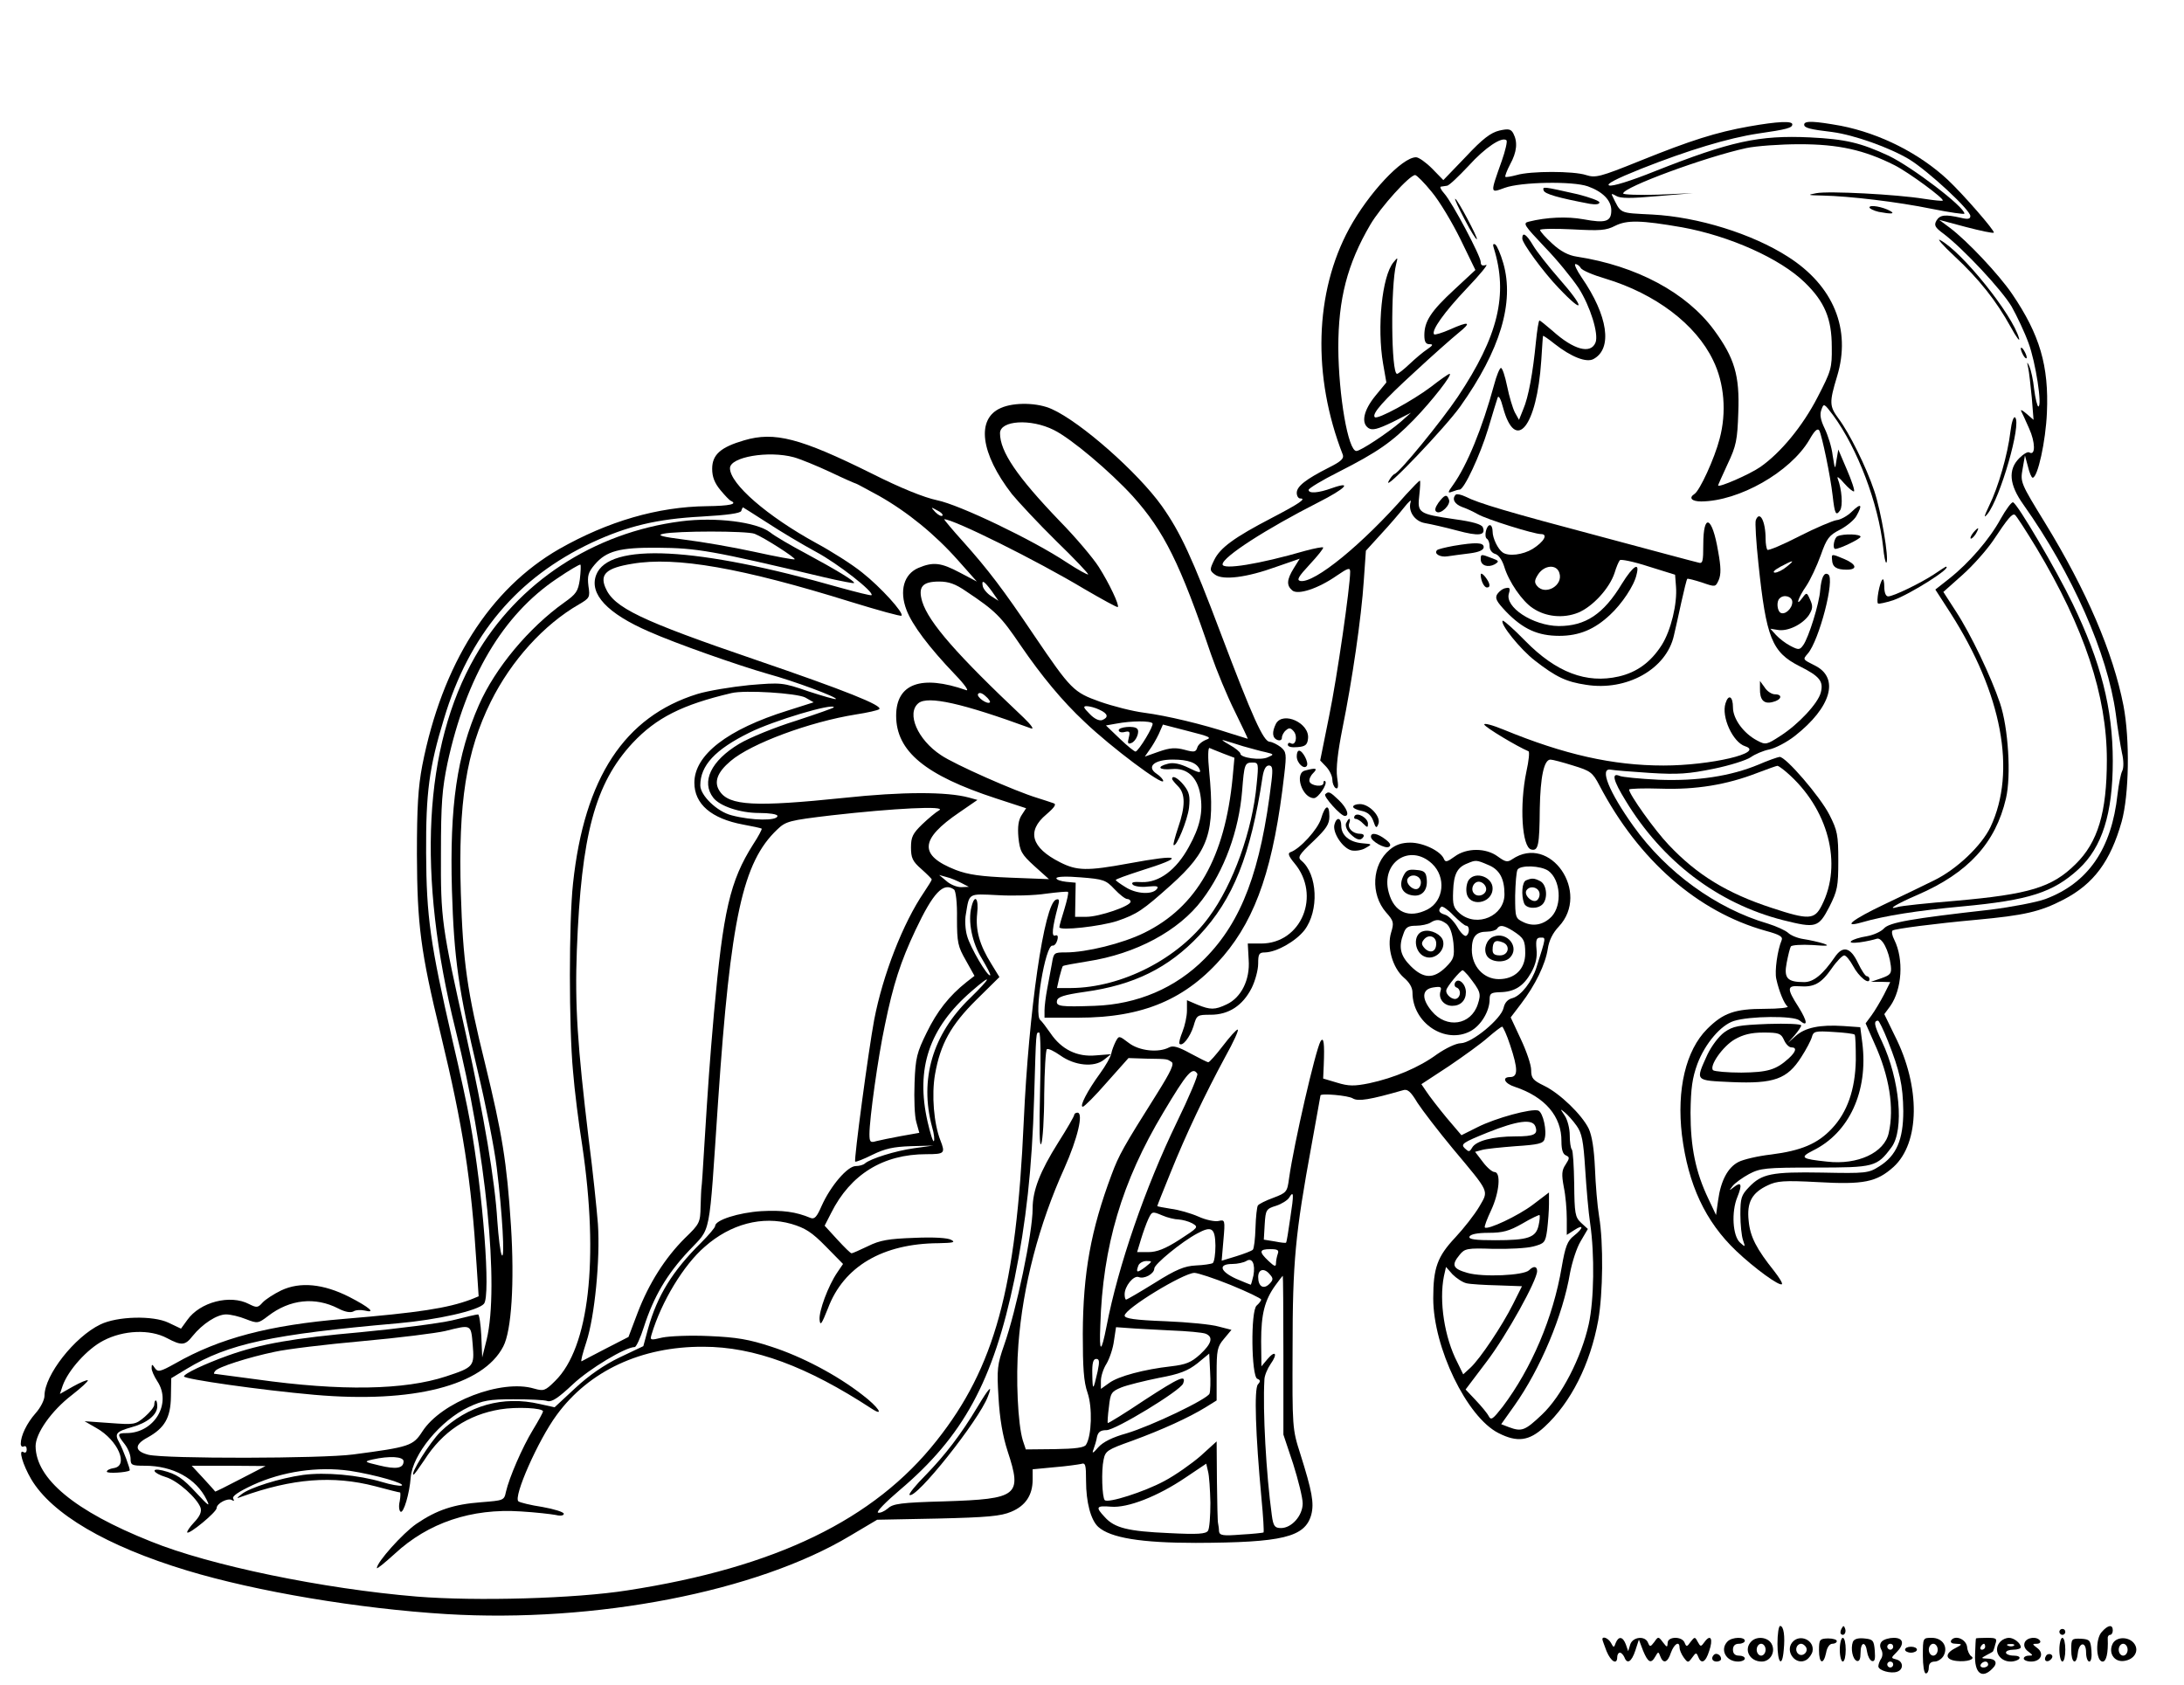 <?xml version="1.0" standalone="no"?>
<!DOCTYPE svg PUBLIC "-//W3C//DTD SVG 20010904//EN"
 "http://www.w3.org/TR/2001/REC-SVG-20010904/DTD/svg10.dtd">
<svg version="1.0" xmlns="http://www.w3.org/2000/svg"
 width="736pt" height="568pt" viewBox="0 0 736 568"
 preserveAspectRatio="xMidYMid meet">

<g transform="translate(0,568) scale(0.1,-0.1)"
fill="#000000" stroke="none">
<path d="M5895 5254 c-112 -20 -197 -47 -368 -116 -136 -55 -150 -58 -182 -48
-42 14 -187 14 -234 0 -19 -5 -36 -8 -38 -6 -2 2 5 21 16 42 23 42 26 75 11
104 -8 15 -16 17 -47 10 -29 -7 -56 -27 -113 -88 l-76 -79 -38 39 c-21 21 -45
38 -54 38 -47 0 -160 -121 -225 -240 -117 -215 -125 -498 -22 -762 5 -13 -5
-23 -47 -44 -77 -39 -108 -63 -108 -85 0 -10 5 -19 12 -19 22 0 -5 -18 -97
-66 -125 -65 -173 -100 -193 -141 -16 -33 -16 -36 3 -50 27 -19 105 -10 207
27 l78 27 -20 -32 c-24 -39 -25 -58 -5 -75 19 -16 87 6 150 50 38 26 45 28 45
13 0 -50 -44 -356 -71 -487 l-30 -149 21 -22 c11 -12 20 -31 20 -43 0 -11 5
-24 11 -28 9 -5 10 6 5 37 -4 30 2 83 18 164 32 157 64 374 72 499 l7 100 51
56 c28 30 63 71 78 90 15 19 25 28 22 19 -10 -31 13 -66 48 -72 18 -3 67 -14
108 -25 74 -20 98 -17 87 11 -4 10 -35 19 -94 27 -123 18 -127 21 -120 81 3
27 4 49 2 49 -3 0 -23 -21 -47 -47 -147 -168 -309 -300 -356 -291 -13 3 -7 14
32 56 27 29 47 54 45 57 -3 2 -29 -3 -59 -11 -159 -46 -280 -65 -280 -46 0 25
148 120 323 209 91 46 117 73 46 48 -47 -17 -79 -19 -79 -6 0 5 46 33 102 61
130 66 179 100 253 176 61 63 132 154 120 154 -4 0 -32 -20 -63 -44 -61 -46
-180 -111 -189 -102 -11 11 29 56 134 152 59 55 126 114 148 132 46 37 37 41
-30 11 -25 -11 -49 -18 -52 -16 -11 12 34 75 110 155 45 47 74 83 65 79 -13
-4 -18 -1 -18 10 0 20 -96 201 -123 231 -11 12 -16 23 -11 23 5 1 14 2 20 3 7
0 39 31 73 67 56 62 113 100 128 86 3 -4 -4 -35 -16 -69 -40 -113 -40 -109 10
-91 55 20 229 23 280 5 50 -18 79 -47 79 -81 0 -38 -19 -44 -94 -30 -55 10
-124 7 -184 -8 -21 -5 -16 -12 53 -85 42 -43 93 -106 115 -139 39 -61 68 -154
57 -183 -16 -41 -74 -25 -145 39 -22 19 -42 35 -44 35 -3 0 -8 -33 -12 -72
-10 -103 -25 -187 -43 -228 l-14 -35 -14 25 c-7 14 -19 53 -26 88 -7 34 -16
62 -21 62 -4 0 -15 -26 -23 -57 -40 -147 -91 -271 -138 -337 -19 -26 -19 -29
-3 -23 10 4 21 7 25 7 15 0 69 116 96 205 15 50 29 97 32 105 3 9 11 -5 18
-33 42 -155 114 -66 129 158 3 44 5 82 6 83 0 2 18 -10 39 -27 56 -44 107 -64
131 -51 65 35 49 146 -40 275 -17 25 -26 45 -21 45 6 0 14 -6 18 -13 4 -8 42
-24 83 -36 169 -51 305 -154 363 -275 38 -77 46 -176 22 -265 -17 -66 -67
-175 -85 -186 -20 -13 -9 -25 23 -25 128 1 300 99 364 207 18 32 28 41 34 32
9 -18 37 -150 45 -220 7 -62 11 -69 25 -49 10 15 6 71 -8 107 -4 10 6 3 21
-15 16 -18 31 -30 34 -28 3 3 -8 36 -24 73 l-29 68 -6 -35 c-5 -35 -5 -34 -13
15 -3 28 -16 68 -27 91 -14 29 -17 47 -11 63 8 23 9 22 40 -19 82 -112 152
-297 168 -443 3 -32 8 -56 11 -53 10 10 -18 175 -41 242 -27 81 -84 195 -120
243 -31 42 -32 54 -5 143 48 158 -12 305 -166 403 -120 77 -303 134 -457 142
-115 6 -104 1 -136 66 -2 5 4 3 14 -3 14 -9 50 -9 139 -1 l120 10 -117 -5
c-65 -2 -118 0 -118 4 0 21 277 123 415 153 33 7 114 13 180 13 130 0 217 -19
320 -71 49 -25 168 -113 162 -119 -2 -2 -30 1 -63 6 -93 15 -322 27 -363 19
-32 -6 -30 -7 21 -8 91 -2 252 -21 369 -45 60 -12 109 -19 109 -16 0 23 -176
157 -255 195 -95 44 -145 56 -266 62 -171 8 -267 -13 -522 -114 -82 -33 -144
-52 -154 -48 -12 4 22 22 107 56 159 63 295 104 395 119 97 14 115 19 115 31
0 12 -49 10 -145 -7z m-1070 -221 c26 -31 69 -103 97 -160 l50 -103 -71 -66
c-79 -73 -101 -107 -101 -154 0 -22 5 -30 17 -30 14 0 12 -4 -7 -17 -14 -9
-41 -32 -60 -50 -19 -18 -38 -33 -42 -33 -20 0 -22 295 -3 370 6 24 6 24 -9 6
-39 -47 -56 -220 -35 -342 l11 -63 -37 -45 c-40 -49 -49 -92 -23 -109 13 -8
30 -4 80 20 l63 32 -35 -31 c-43 -37 -135 -98 -149 -98 -28 0 -60 187 -61 348
0 164 30 282 108 415 34 58 132 167 151 167 5 0 31 -26 56 -57z m843 -119
c160 -29 331 -105 414 -186 67 -65 91 -122 91 -217 1 -72 -2 -81 -48 -170 -50
-97 -124 -187 -193 -235 -36 -25 -142 -71 -142 -62 0 2 15 35 32 72 29 61 33
81 36 174 5 125 -13 184 -82 278 -93 126 -261 216 -462 247 -28 4 -55 18 -83
44 -22 20 -41 41 -41 46 0 4 49 5 109 2 93 -5 113 -4 144 12 40 20 87 19 225
-5z"/>
<path d="M6080 5260 c0 -11 19 -16 95 -25 74 -10 192 -52 259 -92 65 -40 206
-171 206 -191 0 -10 -8 -12 -32 -6 -53 12 -70 10 -82 -9 -9 -16 -6 -23 24 -45
67 -51 195 -188 229 -245 18 -32 44 -87 57 -123 24 -64 47 -214 33 -214 -3 0
-10 26 -14 58 -3 31 -11 66 -16 77 -8 17 -9 17 -4 -5 3 -14 8 -59 12 -100 l6
-75 -23 20 c-13 11 -21 16 -19 10 3 -5 15 -32 27 -59 21 -46 22 -93 1 -81 -5
4 -20 -5 -34 -19 -39 -39 -34 -90 14 -157 165 -233 283 -501 311 -704 6 -49
16 -109 21 -133 6 -25 6 -50 1 -60 -5 -9 -12 -45 -16 -79 -20 -184 -99 -299
-243 -353 -30 -11 -114 -27 -186 -36 -267 -30 -340 -43 -358 -63 -10 -11 -35
-22 -56 -26 -56 -9 -80 -28 -26 -21 23 3 48 9 57 12 18 7 42 -40 48 -91 3 -26
-1 -31 -32 -42 l-35 -12 33 0 32 -1 -21 -42 c-12 -23 -31 -55 -42 -70 l-20
-27 30 -68 c50 -110 67 -217 48 -301 -14 -67 -105 -109 -208 -97 -87 9 -93 14
-48 37 123 60 187 200 167 362 l-7 54 -57 4 c-79 5 -128 -5 -160 -33 l-27 -24
23 26 c12 14 22 29 22 33 0 5 -51 7 -112 5 -100 -4 -117 -7 -147 -28 -19 -14
-43 -46 -57 -75 -41 -91 -44 -87 82 -93 142 -6 187 10 234 84 17 26 33 57 36
68 5 19 11 21 72 17 37 -2 69 -6 72 -9 3 -3 4 -41 4 -86 -2 -100 -29 -176 -81
-231 -48 -51 -103 -74 -204 -87 -45 -5 -95 -17 -110 -25 -36 -18 -60 -63 -69
-129 l-7 -50 -26 55 c-43 90 -60 174 -60 290 1 83 6 117 23 164 26 69 79 131
123 145 54 17 201 18 221 2 29 -24 28 -5 -3 45 -40 62 -39 73 2 70 50 -4 74 9
109 59 17 25 37 45 43 45 6 0 19 -16 30 -36 19 -36 55 -65 55 -44 0 5 -4 10
-9 10 -5 0 -18 20 -30 45 -25 53 -51 59 -78 19 -40 -58 -71 -84 -103 -84 -57
0 -69 13 -59 65 5 26 11 50 14 55 3 5 36 7 73 5 51 -4 60 -3 37 5 -16 5 -47
12 -67 15 -21 3 -44 13 -52 21 -9 8 -39 22 -68 31 -175 51 -343 174 -453 328
-83 116 -116 198 -77 191 9 -2 69 -7 132 -11 96 -6 131 -3 215 14 54 11 111
29 125 39 14 10 42 22 62 26 20 4 59 24 87 46 122 96 150 194 69 236 -44 22
-43 21 -26 41 38 43 93 253 69 267 -14 9 -23 -10 -27 -53 -3 -45 -39 -160 -57
-185 -12 -17 -16 -17 -43 -3 -16 8 -38 25 -49 37 l-19 21 25 -4 c33 -6 83 18
105 50 13 21 14 30 4 52 -11 25 -12 25 -26 6 -25 -34 -15 0 13 40 14 21 36 68
49 104 20 57 28 67 65 86 23 12 48 33 55 46 22 39 16 45 -15 15 -15 -15 -39
-28 -52 -29 -13 -2 -70 -26 -125 -54 -56 -29 -104 -49 -108 -46 -3 4 -6 20 -6
37 0 60 -20 97 -33 63 -3 -7 1 -74 9 -148 26 -248 45 -297 138 -344 68 -34 82
-51 72 -89 -9 -36 -75 -107 -136 -146 -46 -30 -50 -31 -78 -16 -46 24 -82 73
-82 112 0 37 -15 46 -25 14 -15 -46 25 -132 66 -145 68 -22 -117 -65 -275 -65
-171 0 -335 37 -539 121 -39 16 -67 23 -65 17 4 -10 111 -74 149 -90 4 -2 1
-32 -7 -68 -24 -115 -15 -255 16 -263 24 -6 28 13 29 138 2 106 14 165 36 165
7 0 41 -9 76 -20 59 -18 66 -23 89 -67 132 -252 331 -426 560 -490 48 -13 59
-20 54 -32 -14 -33 -24 -104 -18 -130 9 -42 27 -85 38 -93 6 -4 -29 -8 -77 -8
-101 0 -140 -14 -194 -68 -72 -72 -103 -204 -85 -357 21 -168 79 -292 183
-391 61 -58 146 -120 154 -112 3 3 -9 22 -26 44 -59 74 -81 115 -86 169 -7 63
11 95 64 120 31 15 55 17 168 11 156 -9 199 0 256 51 89 81 92 270 4 443 l-35
72 20 27 c40 57 46 158 14 223 -8 15 -10 29 -6 32 10 6 140 23 282 36 162 15
215 27 294 68 102 53 158 129 196 263 25 91 28 276 6 391 -35 179 -124 387
-265 617 -81 132 -83 136 -75 180 l8 46 10 -37 c5 -21 12 -38 16 -38 17 0 44
123 48 219 7 158 -24 263 -117 400 -44 65 -152 180 -211 224 l-35 26 90 -24
c50 -13 92 -22 94 -19 5 5 -103 129 -154 177 -96 90 -229 157 -361 183 -89 16
-124 18 -124 4z m-59 -1490 c-13 -11 -31 -20 -40 -20 -9 1 -1 9 19 20 45 24
51 24 21 0z m19 -119 c0 -22 -25 -45 -40 -36 -11 7 -14 38 -3 48 14 15 43 7
43 -12z m322 -1479 c40 -101 51 -149 52 -237 0 -96 -23 -150 -81 -186 -36 -23
-45 -24 -192 -21 -171 3 -204 -4 -247 -49 -26 -27 -29 -37 -29 -92 0 -34 4
-73 9 -87 8 -24 8 -24 -10 -8 -25 22 -30 104 -9 154 17 42 13 53 -12 33 -17
-13 -17 -13 -4 4 8 10 33 28 55 40 38 20 55 22 223 22 199 0 208 2 257 68 44
59 28 229 -32 357 -26 54 -29 70 -13 70 3 0 18 -30 33 -68z m-350 3 c6 -14 17
-25 25 -25 19 0 16 -14 -9 -37 -43 -39 -71 -47 -160 -48 -47 0 -90 4 -95 8
-14 14 33 81 73 104 28 16 55 23 97 23 52 0 59 -3 69 -25z"/>
<path d="M5202 5038 c4 -12 50 -25 156 -45 19 -3 32 -2 32 5 0 5 -33 17 -72
27 -120 27 -120 27 -116 13z"/>
<path d="M4936 4940 c20 -39 39 -69 41 -66 4 4 -66 136 -73 136 -3 0 12 -32
32 -70z"/>
<path d="M6300 4981 c0 -4 14 -11 31 -15 42 -8 57 -7 39 3 -25 14 -70 22 -70
12z"/>
<path d="M5130 4876 c0 -16 72 -114 122 -166 89 -94 91 -70 2 31 -36 41 -75
91 -87 111 -23 39 -37 48 -37 24z"/>
<path d="M6586 4817 c84 -78 142 -152 190 -239 19 -35 32 -52 28 -38 -22 80
-192 292 -266 331 -12 7 9 -18 48 -54z"/>
<path d="M5034 4844 c49 -157 15 -297 -121 -501 -55 -82 -196 -255 -214 -261
-5 -2 -14 -13 -20 -25 -17 -37 193 184 242 253 135 190 183 351 145 483 -9 31
-21 59 -27 63 -7 4 -9 0 -5 -12z"/>
<path d="M6810 4505 c0 -5 5 -17 10 -25 5 -8 10 -10 10 -5 0 6 -5 17 -10 25
-5 8 -10 11 -10 5z"/>
<path d="M3373 4305 c-84 -36 -69 -153 37 -290 22 -27 89 -99 150 -159 61 -59
109 -110 107 -112 -2 -2 -35 16 -73 41 -113 75 -361 194 -436 209 -43 9 -123
41 -220 90 -242 120 -328 142 -430 112 -79 -23 -108 -48 -108 -96 0 -27 8 -48
28 -72 15 -18 30 -34 35 -36 24 -11 -4 -17 -81 -18 -166 -2 -333 -51 -497
-144 -235 -135 -395 -388 -462 -730 -14 -74 -18 -141 -18 -300 1 -236 12 -326
80 -605 76 -315 103 -490 121 -777 l7 -107 -27 -11 c-78 -29 -174 -44 -426
-65 -253 -21 -420 -65 -569 -150 -52 -29 -59 -30 -69 -16 -9 14 -11 14 -11 1
-1 -8 8 -28 19 -45 50 -75 -10 -175 -104 -175 -31 0 -32 -4 -6 -37 11 -14 20
-36 20 -49 0 -22 4 -24 48 -24 95 0 173 -43 208 -114 13 -26 7 -22 -33 21 -49
53 -68 65 -115 77 -42 10 -33 -9 10 -22 41 -12 107 -72 118 -104 4 -14 -3 -29
-22 -49 -15 -16 -25 -31 -23 -34 7 -7 98 68 99 82 0 16 38 36 52 27 7 -4 8 -3
4 5 -5 8 17 23 66 46 100 46 219 63 326 48 86 -13 193 -44 175 -50 -6 -2 -36
3 -65 12 -80 24 -192 34 -267 24 -78 -11 -180 -43 -207 -65 -19 -15 -18 -15 1
-8 170 61 306 72 449 35 44 -12 81 -21 84 -21 2 0 2 -13 -1 -30 -4 -16 -2 -32
3 -35 10 -6 30 61 34 115 6 78 100 193 196 238 47 22 69 26 150 26 52 0 104
-2 115 -6 15 -4 37 11 85 56 56 53 178 126 209 126 5 0 19 30 31 68 33 102 77
177 151 256 77 83 67 31 99 505 42 618 83 805 199 915 29 28 40 31 183 48 211
24 390 33 363 17 -11 -6 -37 -28 -57 -47 -32 -31 -38 -43 -38 -78 0 -35 5 -47
35 -73 19 -17 35 -33 35 -35 0 -3 -12 -22 -26 -43 -71 -104 -139 -279 -168
-430 -19 -101 -69 -474 -64 -478 2 -2 28 8 58 23 43 21 71 27 130 29 l75 2
-65 -9 c-64 -9 -146 -35 -165 -51 -5 -5 -19 -9 -31 -9 -28 0 -85 -67 -115
-134 -16 -37 -24 -46 -37 -41 -50 21 -95 27 -167 23 -76 -5 -155 -30 -155 -50
0 -5 -21 -30 -47 -56 -97 -96 -148 -179 -179 -290 l-16 -59 -80 -38 c-52 -25
-104 -61 -149 -103 l-70 -65 -50 11 c-124 29 -243 -5 -335 -94 -35 -35 -104
-144 -90 -144 2 0 18 22 36 49 61 96 147 153 256 171 54 9 144 5 144 -7 0 -3
-15 -31 -34 -62 -36 -59 -80 -161 -91 -209 -6 -29 -8 -29 -83 -35 -93 -7 -150
-26 -219 -73 -46 -32 -133 -129 -133 -149 0 -4 27 18 60 48 113 105 259 154
425 143 50 -3 102 -9 118 -12 16 -4 27 -2 27 4 0 6 -33 16 -72 23 -40 6 -76
15 -81 19 -18 15 67 207 129 291 109 149 285 231 494 230 172 0 349 -66 568
-209 45 -29 21 7 -32 47 -86 67 -204 129 -306 162 -76 25 -117 32 -210 36 -63
3 -134 0 -158 -5 -41 -10 -42 -9 -36 11 33 110 108 234 179 295 87 77 194 105
292 77 47 -14 69 -28 116 -76 l58 -59 -19 -28 c-31 -45 -63 -132 -60 -160 2
-22 7 -15 28 38 53 142 185 219 373 220 49 1 58 3 43 11 -11 7 -59 10 -125 7
-86 -3 -116 -8 -156 -28 -27 -13 -52 -24 -55 -24 -3 -1 -24 20 -48 46 l-43 47
22 43 c65 130 175 198 321 198 62 0 64 3 47 47 -22 56 -30 153 -18 222 18 102
53 166 140 252 l77 76 -27 44 c-40 64 -54 114 -48 170 6 51 -8 68 -19 23 -13
-49 2 -122 35 -175 17 -29 30 -53 28 -56 -8 -7 -68 95 -78 133 -6 20 -8 53 -4
73 12 72 6 69 108 64 50 -3 124 -1 162 5 39 5 72 8 74 6 3 -2 -3 -28 -12 -58
-9 -29 -17 -56 -17 -61 0 -13 140 3 195 21 67 23 86 36 181 121 128 115 149
177 129 382 -5 49 -4 82 1 80 5 -2 26 -11 47 -19 l37 -14 -6 -66 c-26 -270
-121 -437 -298 -524 -73 -36 -195 -66 -265 -66 -39 0 -40 -1 -46 -37 -4 -21
-11 -60 -16 -86 -5 -26 -9 -59 -9 -72 l0 -25 113 0 c220 0 365 62 490 208 112
132 170 305 205 612 8 69 7 76 -12 92 -12 9 -28 17 -37 18 -21 0 -58 82 -165
365 -96 255 -136 341 -199 430 -80 112 -272 282 -370 326 -47 22 -127 24 -172
4z m178 -74 c59 -29 190 -140 266 -223 106 -118 160 -227 264 -533 19 -55 55
-142 80 -192 25 -51 45 -93 44 -93 -1 0 -28 9 -61 19 -91 30 -212 59 -289 69
-39 5 -105 22 -148 37 -89 32 -97 39 -223 225 -105 156 -155 221 -237 313 -38
42 -67 77 -65 77 32 0 312 -139 472 -235 60 -35 111 -63 113 -61 6 6 -29 80
-64 135 -19 30 -78 100 -132 155 -144 150 -201 234 -201 296 0 43 103 50 181
11z m-876 -92 c22 -6 78 -29 123 -50 46 -22 85 -39 87 -39 2 0 36 -19 77 -41
97 -55 189 -130 267 -218 l63 -71 -57 30 c-64 34 -90 37 -140 16 -49 -21 -65
-77 -40 -142 19 -50 75 -125 164 -218 31 -32 48 -56 37 -52 -151 53 -236 22
-236 -86 0 -120 98 -201 337 -279 l101 -33 -15 -23 c-11 -17 -14 -39 -11 -75
5 -47 10 -57 54 -97 l49 -44 -130 5 c-100 4 -142 10 -184 26 -125 49 -122 103
12 194 l61 42 -29 8 c-74 20 -223 20 -420 -1 -300 -31 -388 -27 -420 23 -20
30 -8 63 37 101 69 59 266 132 422 157 39 6 75 14 79 18 13 12 -115 63 -413
165 -392 134 -482 177 -510 245 -19 45 4 66 91 80 147 25 369 -14 738 -129 91
-28 167 -49 169 -46 9 9 -71 97 -132 145 -33 27 -104 72 -156 100 -164 90
-290 199 -290 252 0 38 130 60 215 37z m-89 -221 c44 -29 118 -73 164 -98 73
-39 197 -136 187 -146 -2 -2 -50 10 -108 26 -480 137 -778 153 -820 42 -24
-64 38 -130 179 -191 90 -40 298 -113 399 -142 88 -24 236 -79 230 -85 -2 -2
-44 10 -93 26 -87 30 -91 30 -199 21 -60 -6 -139 -19 -175 -30 -245 -76 -381
-282 -419 -639 -14 -130 -14 -482 0 -632 5 -63 19 -176 31 -250 57 -385 23
-682 -91 -794 -34 -34 -39 -35 -71 -26 -110 33 -313 -45 -377 -145 -31 -48
-43 -52 -233 -77 -106 -14 -631 -15 -690 -1 -47 12 -48 34 -3 58 58 32 78 67
79 138 l1 62 53 32 c139 84 286 116 710 153 135 12 272 43 291 66 23 28 -3
371 -47 614 -8 47 -35 171 -60 277 -74 322 -87 413 -88 628 -1 204 10 288 60
452 85 284 247 476 500 595 119 55 218 79 368 87 87 5 131 11 134 19 2 7 5 12
6 12 1 0 38 -24 82 -52z m590 24 c-4 -3 -14 2 -24 12 -16 18 -16 18 6 6 13 -6
21 -14 18 -18z m80 -255 c99 -66 117 -84 184 -183 70 -102 139 -186 215 -257
90 -86 265 -217 265 -199 0 5 -10 16 -22 24 -36 24 -8 48 54 48 53 0 82 -11
91 -34 5 -12 -3 -11 -37 6 -29 14 -52 19 -70 14 -40 -10 -31 -22 13 -18 51 5
86 -27 96 -86 10 -59 -1 -109 -39 -177 -42 -77 -100 -120 -158 -118 -29 2 -38
-1 -30 -9 5 -5 28 -9 50 -6 32 3 38 1 30 -9 -16 -19 -69 -16 -105 7 -18 11
-33 22 -33 24 0 3 37 16 83 31 154 48 139 58 -39 25 -141 -26 -175 -25 -232 4
-97 49 -113 105 -46 161 29 25 35 35 24 38 -8 3 -33 11 -55 18 -73 22 -279
113 -324 144 -79 52 -117 141 -76 175 32 26 148 0 380 -85 11 -4 0 12 -25 36
-226 213 -320 321 -342 391 -15 50 0 68 57 68 32 0 55 -8 91 -33z m86 1 l23
-33 -25 16 c-14 9 -26 24 -28 33 -5 24 4 19 30 -16z m-628 -359 l28 -16 -88
-28 c-202 -63 -314 -149 -314 -243 0 -72 57 -121 164 -141 33 -6 61 -12 63
-14 1 -2 -11 -26 -29 -53 -78 -123 -101 -224 -132 -569 -15 -172 -19 -230 -33
-455 -4 -69 -8 -128 -9 -132 -1 -5 -2 -33 -3 -64 -1 -54 -3 -59 -53 -107 -67
-67 -121 -152 -159 -251 l-31 -82 -76 -39 c-42 -22 -79 -41 -82 -43 -4 -1 4
28 16 65 28 85 47 278 39 398 -4 50 -17 178 -31 285 -38 317 -47 451 -40 638
15 389 61 561 188 698 80 85 167 129 333 168 45 11 220 0 249 -15z m622 -16
c-8 -9 -46 18 -40 28 4 6 13 4 25 -7 11 -9 17 -19 15 -21z m-526 -17 c0 -2
-57 -22 -127 -45 -71 -22 -157 -57 -192 -78 -95 -57 -129 -128 -87 -182 22
-28 90 -51 154 -51 34 0 62 -4 62 -10 0 -17 -86 -16 -154 2 -49 12 -106 67
-106 101 0 67 50 121 166 178 80 40 284 101 284 85z m895 -8 c29 -13 32 -26 9
-35 -10 -3 -26 4 -42 21 -21 21 -23 26 -10 26 9 0 29 -5 43 -12z m179 -46 c5
-8 -46 -92 -57 -95 -3 -1 -27 18 -53 43 l-47 45 34 6 c52 10 117 10 123 1z
m181 -55 c-13 -5 -27 -16 -30 -26 -5 -16 -10 -17 -43 -8 -30 8 -49 7 -86 -6
l-48 -17 16 23 c9 12 23 36 31 53 l14 32 85 -22 c71 -18 81 -22 61 -29z m124
-22 c26 -7 60 -17 76 -20 29 -7 29 -8 8 -17 -24 -12 -93 -2 -93 12 0 5 -17 19
-37 30 -21 12 -29 18 -19 15 11 -3 40 -12 65 -20z m46 -127 c-14 -156 -79
-338 -161 -449 -102 -140 -294 -238 -465 -239 l-47 0 8 36 c5 19 10 37 12 38
1 2 39 9 83 16 163 25 308 103 386 207 75 99 124 233 135 368 7 90 9 95 35 95
20 0 21 -3 14 -72z m50 10 c-36 -302 -100 -473 -225 -599 -98 -99 -227 -154
-371 -159 -114 -4 -131 -2 -127 17 2 13 23 20 93 30 167 23 283 81 386 190
115 122 174 271 214 536 4 24 11 37 21 37 12 0 14 -10 9 -52z m-1045 -344 l25
-13 -26 -1 c-15 0 -37 9 -50 21 l-24 20 25 -7 c14 -3 36 -13 50 -20z m516 -21
c17 -18 36 -33 43 -33 6 0 11 -4 11 -9 0 -15 -106 -51 -149 -51 l-38 0 1 58 1
57 -32 3 c-18 2 -33 7 -33 12 0 6 35 7 82 3 77 -6 85 -9 114 -40z m-541 -1 c6
-4 11 -46 10 -97 0 -82 3 -95 30 -142 l29 -52 -27 -21 c-58 -46 -99 -98 -134
-170 -33 -67 -38 -85 -41 -170 -2 -53 0 -112 6 -132 l10 -36 -62 -11 c-33 -6
-71 -14 -83 -17 -20 -6 -23 -3 -23 24 0 51 29 260 52 367 28 137 53 214 103
320 60 127 94 163 130 137z m53 -367 c-125 -121 -170 -273 -127 -433 7 -23 9
-45 6 -48 -3 -3 -12 26 -21 65 -41 180 5 317 149 441 71 62 67 47 -7 -25z
m-1908 -1560 c0 -24 -25 -28 -82 -14 -51 12 -52 13 -23 20 58 13 105 10 105
-6z m-550 -60 c-46 -24 -84 -43 -85 -42 0 1 -18 21 -40 45 l-39 42 124 0 125
-1 -85 -44z"/>
<path d="M2295 3923 c-295 -38 -551 -206 -694 -456 -174 -304 -196 -736 -66
-1257 103 -409 148 -866 105 -1045 l-15 -60 -3 73 c-2 39 -7 72 -11 72 -5 0
-44 -9 -87 -20 -44 -10 -182 -28 -309 -40 -225 -20 -335 -39 -445 -78 -81 -29
-150 -62 -150 -71 0 -9 258 -46 440 -62 332 -29 568 31 636 163 28 53 38 216
26 406 -14 217 -30 312 -87 546 -61 245 -75 347 -82 576 -9 305 18 477 101
645 69 139 179 260 297 328 36 21 38 24 32 62 -4 34 -1 46 21 72 39 46 84 58
211 57 135 -1 185 -10 560 -99 55 -13 102 -22 103 -20 5 5 -59 44 -163 100
-49 26 -104 58 -120 71 -46 35 -184 52 -300 37z m248 -42 c31 -12 140 -82 135
-86 -2 -2 -63 9 -135 25 -73 16 -178 34 -235 41 -78 10 -96 15 -73 20 46 10
281 10 308 0z m-589 -154 c-6 -40 -12 -49 -53 -78 -119 -85 -232 -220 -287
-345 -74 -168 -99 -340 -91 -624 7 -231 22 -336 87 -610 27 -113 56 -259 64
-325 19 -154 28 -314 17 -295 -5 8 -11 60 -15 115 -8 136 -45 355 -105 625
-83 370 -86 392 -85 615 0 168 4 216 22 303 63 291 187 500 369 622 41 28 77
49 79 47 2 -2 1 -24 -2 -50z m-361 -2579 c6 -73 4 -76 -90 -107 -140 -46 -353
-50 -638 -10 -77 10 -141 19 -143 19 -2 0 -1 4 3 9 7 13 114 47 201 65 40 9
172 25 295 36 123 11 249 27 279 34 89 22 87 24 93 -46z"/>
<path d="M3950 3055 c0 -3 9 -14 20 -25 25 -25 25 -68 0 -140 -10 -30 -17 -56
-15 -58 9 -9 47 84 52 126 4 38 1 52 -17 75 -19 24 -40 36 -40 22z"/>
<path d="M3770 3219 c0 -6 9 -9 20 -6 17 4 19 1 14 -19 -5 -19 -3 -23 9 -18
16 6 29 39 19 48 -10 11 -62 6 -62 -5z"/>
<path d="M6775 4225 c-9 -77 -41 -187 -71 -248 -18 -38 -20 -46 -6 -29 43 54
115 303 93 325 -5 5 -12 -15 -16 -48z"/>
<path d="M4906 4013 c-14 -14 -5 -32 22 -42 15 -5 38 -16 52 -24 29 -17 189
-67 213 -67 25 0 10 -26 -28 -50 -33 -20 -81 -26 -101 -12 -16 11 -34 48 -34
71 0 12 -4 21 -9 21 -12 0 -21 -39 -10 -46 5 -3 9 -14 9 -26 0 -11 8 -22 19
-25 11 -3 23 -20 30 -42 15 -51 61 -118 97 -141 43 -29 102 -35 152 -15 49 20
106 82 123 134 6 20 14 39 18 43 3 4 47 -5 96 -21 l90 -28 3 -39 c5 -58 -17
-149 -48 -198 -37 -58 -84 -92 -145 -106 -109 -25 -211 14 -315 120 -39 40
-73 70 -76 68 -10 -10 59 -96 108 -134 72 -56 106 -72 173 -82 137 -22 271 53
296 166 5 20 16 71 25 112 9 41 18 77 20 79 1 2 24 -4 49 -12 46 -16 46 -16
57 8 8 19 8 43 -2 97 -20 119 -50 131 -50 22 0 -57 -2 -65 -17 -60 -10 2 -155
41 -323 86 -321 85 -418 114 -461 136 -15 7 -29 10 -33 7z m349 -264 c14 -42
-47 -77 -75 -44 -10 12 -9 20 4 40 21 31 62 34 71 4z"/>
<path d="M4847 3985 c-11 -16 -13 -26 -6 -30 14 -10 49 24 42 41 -7 20 -15 17
-36 -11z"/>
<path d="M6742 3931 c-37 -68 -106 -148 -173 -201 l-47 -37 51 -79 c174 -272
223 -534 135 -721 -30 -63 -114 -143 -190 -180 -34 -17 -111 -54 -170 -82
-105 -50 -142 -79 -75 -60 79 23 188 40 339 54 226 21 307 47 393 126 79 73
115 187 115 364 0 177 -40 333 -135 530 -56 116 -186 337 -201 342 -5 2 -24
-24 -42 -56z m121 -98 c161 -269 237 -497 237 -714 0 -177 -30 -278 -106 -352
-79 -78 -155 -101 -404 -123 -96 -8 -184 -17 -195 -21 -39 -11 -5 10 67 41
171 74 263 175 298 325 18 76 8 238 -20 321 -30 89 -98 232 -149 310 l-42 65
64 57 c35 31 81 83 103 115 51 77 65 93 74 88 5 -3 37 -53 73 -112z"/>
<path d="M6650 3885 c-7 -9 -11 -17 -9 -20 3 -2 10 5 17 15 14 24 10 26 -8 5z"/>
<path d="M6193 3873 c-12 -4 -19 -43 -8 -43 15 0 85 34 85 41 0 9 -56 11 -77
2z"/>
<path d="M4897 3840 c-27 -5 -51 -11 -54 -14 -12 -12 10 -25 35 -21 15 2 48 7
75 10 31 4 47 11 47 21 0 16 -26 17 -103 4z"/>
<path d="M4990 3795 c0 -21 24 -29 47 -17 16 10 15 12 -10 21 -36 14 -37 14
-37 -4z"/>
<path d="M6174 3793 c1 -24 15 -33 49 -33 38 0 34 18 -8 36 -43 18 -43 18 -41
-3z"/>
<path d="M5466 3713 c-62 -103 -123 -143 -213 -143 -87 1 -183 64 -168 110 5
17 3 21 -10 18 -10 -1 -23 -11 -29 -20 -9 -14 -3 -25 29 -59 58 -60 108 -82
180 -82 67 0 119 22 171 71 39 36 81 98 89 135 12 45 -11 31 -49 -30z"/>
<path d="M6517 3744 c-44 -29 -136 -74 -154 -74 -8 0 -13 13 -13 32 0 17 -3
29 -6 25 -10 -9 -22 -77 -15 -81 3 -2 26 3 51 11 57 20 204 113 177 113 -1 0
-19 -12 -40 -26z"/>
<path d="M4990 3743 c0 -19 11 -43 21 -43 13 0 11 14 -6 36 -8 10 -15 14 -15
7z"/>
<path d="M5931 3360 c-1 -39 13 -54 43 -46 30 7 35 26 7 26 -10 0 -26 10 -34
23 l-16 22 0 -25z"/>
<path d="M4300 3241 c-14 -28 -13 -48 5 -55 9 -3 15 0 15 8 0 7 6 19 14 25 10
9 16 8 26 -4 14 -17 6 -50 -10 -40 -5 3 -10 1 -10 -5 0 -7 13 -10 33 -8 26 2
33 8 35 29 6 52 -84 93 -108 50z"/>
<path d="M4370 3131 c0 -23 25 -46 34 -32 7 11 -14 51 -26 51 -5 0 -8 -8 -8
-19z"/>
<path d="M5926 3103 c-94 -39 -205 -56 -336 -51 -63 3 -123 9 -132 13 -28 12
-22 -15 20 -83 124 -205 311 -347 530 -403 112 -28 120 -26 157 45 27 54 30
68 30 155 0 87 -3 102 -30 155 -31 61 -148 197 -168 195 -7 -1 -39 -12 -71
-26z m95 -26 c140 -121 190 -309 118 -449 -24 -48 -44 -49 -168 -8 -150 49
-252 111 -348 213 -46 48 -133 170 -133 186 0 3 48 5 106 3 119 -4 223 13 326
53 34 13 65 24 68 24 3 0 17 -10 31 -22z"/>
<path d="M4398 3083 c-37 -9 -10 -93 30 -93 14 0 47 48 38 57 -3 3 -6 1 -6 -6
0 -15 -42 -10 -47 5 -2 7 3 19 12 28 17 17 10 19 -27 9z"/>
<path d="M4466 3003 c-7 -7 52 -73 66 -73 17 0 7 27 -20 53 -30 29 -35 31 -46
20z"/>
<path d="M4560 2961 c0 -5 13 -11 29 -14 20 -4 32 -15 39 -34 8 -24 11 -26 17
-10 10 24 -30 67 -62 67 -13 0 -23 -4 -23 -9z"/>
<path d="M4452 2921 c-11 -36 -71 -102 -103 -113 -10 -3 -7 -13 13 -37 91
-108 24 -271 -112 -271 l-45 0 3 -55 c5 -67 -25 -127 -74 -150 -40 -19 -55
-19 -99 -1 l-35 15 0 -35 c0 -19 -7 -51 -15 -71 -8 -20 -13 -38 -10 -41 10
-10 35 22 47 59 11 38 12 39 58 39 61 0 108 31 138 90 12 24 22 61 22 82 0 33
3 38 23 38 39 1 103 37 133 75 50 66 44 189 -10 234 -14 11 -9 20 39 65 44 42
55 58 55 84 0 44 -14 40 -28 -7z"/>
<path d="M4565 2930 c-3 -5 -2 -10 4 -10 5 0 17 -7 25 -16 14 -14 16 -14 16 0
0 19 -36 40 -45 26z"/>
<path d="M4497 2901 c-7 -27 27 -79 57 -87 13 -3 35 0 48 8 23 13 23 13 -12
16 -43 4 -70 27 -70 59 0 28 -16 31 -23 4z"/>
<path d="M4536 2905 c-3 -9 3 -24 14 -35 22 -22 36 -25 45 -10 3 6 -2 10 -12
10 -24 0 -43 19 -36 36 3 8 3 14 0 14 -3 0 -7 -7 -11 -15z"/>
<path d="M4620 2860 c0 -15 48 -42 61 -34 8 5 4 13 -12 25 -26 20 -49 25 -49
9z"/>
<path d="M4683 2816 c-60 -50 -65 -150 -12 -211 26 -29 27 -35 17 -68 -15 -49
5 -119 43 -152 18 -15 29 -33 29 -50 0 -103 111 -176 196 -130 35 19 64 67 64
107 0 20 5 23 35 24 49 1 79 20 105 66 15 27 21 51 18 79 -3 32 0 39 14 39 18
0 19 4 -14 -100 -15 -48 -52 -96 -81 -104 -16 -4 -26 -15 -30 -33 -8 -37 -106
-118 -144 -119 -16 0 -51 -17 -80 -37 -61 -45 -145 -80 -229 -98 -50 -10 -69
-10 -108 2 l-47 14 2 45 c3 74 0 98 -11 80 -17 -31 -89 -342 -106 -462 -6 -45
-8 -48 -53 -65 -25 -9 -49 -21 -52 -26 -3 -4 -7 -38 -8 -75 -1 -37 -5 -70 -9
-74 -4 -4 -30 -14 -56 -22 l-49 -15 6 70 c6 67 5 69 -16 64 -12 -3 -43 3 -69
15 -25 11 -67 23 -92 26 -25 4 -46 8 -46 9 0 2 20 52 44 111 53 132 118 268
185 392 28 50 47 92 42 92 -5 0 -27 -25 -50 -55 -23 -30 -45 -55 -49 -55 -4 0
-31 14 -61 30 -40 22 -58 27 -71 20 -36 -19 -101 -12 -136 15 -33 25 -33 25
-44 5 -6 -12 -13 -30 -15 -41 -2 -11 -19 -41 -38 -67 -43 -59 -70 -112 -58
-112 5 0 42 37 81 82 l73 82 61 -2 c74 -1 68 -1 84 -11 10 -6 -2 -32 -49 -107
-114 -181 -128 -206 -153 -273 -70 -187 -96 -331 -97 -536 0 -114 3 -162 16
-199 17 -49 14 -145 -5 -175 -5 -10 -37 -14 -105 -15 l-98 -1 -10 30 c-17 56
-24 209 -15 324 15 197 69 404 155 594 45 101 65 187 44 187 -6 0 -11 -4 -11
-8 0 -4 -24 -46 -54 -93 -61 -97 -86 -161 -86 -222 0 -82 -55 -344 -96 -460
-23 -66 -25 -81 -19 -177 4 -71 14 -130 31 -182 49 -149 35 -160 -212 -168
-149 -4 -175 -8 -192 -24 -12 -10 -26 -16 -33 -14 -7 2 26 36 72 75 215 182
316 367 388 713 39 191 59 371 66 610 7 231 6 220 17 220 5 0 6 -89 3 -197 -3
-128 -2 -191 4 -178 5 11 10 86 10 167 1 81 5 149 9 152 5 3 25 -7 45 -21 49
-35 114 -41 147 -15 l24 19 -51 -4 c-63 -6 -116 20 -153 75 -14 20 -29 40 -34
44 -23 16 17 256 41 251 6 -1 13 7 16 18 4 14 1 19 -7 16 -13 -5 -10 25 9 97
6 22 5 28 -6 24 -40 -13 -92 -374 -109 -748 -25 -562 -98 -829 -294 -1076
-210 -266 -542 -427 -1041 -504 -177 -28 -511 -37 -710 -21 -315 26 -698 105
-897 186 -256 102 -387 211 -388 321 0 43 53 119 122 172 32 25 56 47 54 50
-3 2 -25 -7 -50 -21 l-44 -25 9 27 c18 52 83 125 138 153 67 35 156 39 214 8
49 -26 61 -25 86 7 33 41 82 73 113 73 15 0 45 -7 67 -16 39 -15 41 -15 75 11
73 56 158 65 236 25 23 -12 41 -15 51 -10 7 5 25 6 38 3 40 -10 16 11 -52 46
-87 44 -165 52 -229 22 -25 -12 -54 -31 -63 -41 -16 -18 -20 -18 -46 -5 -63
33 -165 7 -208 -54 l-21 -29 -42 20 c-52 25 -173 22 -230 -6 -87 -42 -188
-171 -188 -240 0 -14 -13 -40 -30 -59 -30 -34 -50 -76 -50 -103 0 -8 5 -12 10
-9 6 3 10 -1 10 -10 0 -10 -5 -13 -11 -9 -18 11 -2 -43 26 -91 69 -117 254
-226 525 -308 234 -71 580 -129 875 -147 501 -30 1045 75 1360 264 l91 54 204
4 c167 4 213 8 248 23 48 20 72 56 72 108 l0 35 73 7 c39 3 80 9 90 11 15 5
17 -2 17 -57 0 -72 16 -132 41 -155 41 -37 144 -54 329 -54 292 1 368 19 389
95 10 39 3 78 -37 205 -27 84 -27 89 -26 355 0 292 9 387 64 686 16 90 30 165
30 167 0 8 94 0 109 -10 18 -11 59 -4 167 27 17 6 27 -2 51 -42 17 -26 70 -95
118 -153 128 -153 122 -141 90 -197 -16 -27 -52 -73 -81 -104 -60 -64 -74
-102 -74 -205 0 -165 113 -400 220 -454 63 -32 103 -27 155 21 89 82 154 211
181 359 16 90 18 261 3 350 -6 36 -12 109 -14 162 -3 66 -10 110 -21 134 -23
47 -97 119 -151 145 -37 18 -43 25 -43 53 0 17 -16 64 -35 104 l-34 73 35 46
c48 63 82 133 90 185 4 28 17 54 37 75 108 115 -29 314 -157 227 -16 -11 -23
-9 -48 9 -40 30 -106 30 -146 0 -25 -18 -31 -20 -36 -8 -10 26 -69 55 -113 55
-29 0 -50 -7 -70 -24z m143 -47 c48 -45 40 -125 -15 -154 -63 -32 -113 -10
-131 57 -28 101 71 167 146 97z m189 -4 c38 -15 55 -46 55 -99 0 -73 -92 -113
-150 -65 -22 19 -25 29 -23 76 2 57 14 80 48 93 28 12 31 12 70 -5z m203 -20
c41 -30 47 -115 11 -154 -27 -28 -62 -35 -95 -19 -27 13 -28 15 -28 89 1 42 4
81 8 88 10 16 78 14 104 -4z m-277 -185 c12 0 12 -27 0 -34 -5 -3 -19 10 -30
30 -12 20 -30 38 -41 41 -21 6 -25 15 -13 27 4 3 22 -9 41 -29 19 -19 38 -35
43 -35z m-67 7 c12 -9 20 -31 24 -65 4 -47 2 -54 -26 -82 -41 -40 -75 -39
-118 4 -35 35 -42 64 -24 110 7 21 16 26 42 26 18 0 40 5 48 10 20 13 33 12
54 -3z m224 -24 c37 -24 42 -32 42 -76 0 -53 -35 -87 -89 -87 -51 0 -91 43
-91 99 0 44 14 61 51 61 15 0 31 5 34 10 9 14 22 12 53 -7z m-151 -150 c43
-55 45 -61 33 -98 -23 -70 -105 -83 -155 -23 -35 42 -34 74 5 80 26 4 29 2 24
-14 -7 -24 12 -48 40 -48 28 0 46 18 46 46 0 28 -25 50 -36 33 -4 -7 -2 -15 4
-17 15 -5 16 -29 2 -37 -13 -8 -39 12 -36 28 2 12 47 66 55 67 2 0 10 -8 18
-17z m142 -235 c27 -81 27 -108 0 -108 -29 0 -19 -22 16 -33 102 -34 158 -100
157 -184 0 -28 5 -43 15 -47 13 -6 13 -9 -1 -31 -13 -19 -14 -33 -6 -76 6 -28
10 -76 10 -107 l0 -54 25 16 c33 22 32 7 -1 -19 -22 -17 -29 -36 -41 -105 -29
-172 -102 -342 -199 -471 -33 -42 -39 -47 -47 -32 -5 10 -25 34 -44 54 l-34
36 71 94 c67 88 170 274 170 305 0 17 -12 18 -27 3 -18 -18 -156 -24 -208 -9
-49 14 -55 26 -26 61 17 21 25 23 113 20 52 -1 113 2 135 8 38 10 41 13 47 57
3 26 6 64 6 86 l0 39 -54 -41 c-50 -38 -153 -86 -162 -77 -3 2 7 28 21 58 28
60 34 129 11 129 -7 0 -25 15 -39 34 l-26 34 22 6 c12 4 64 9 114 13 77 5 94
9 98 24 9 27 -5 90 -21 96 -22 8 -144 -25 -205 -56 l-54 -27 -51 60 c-28 34
-58 73 -67 87 l-17 25 93 61 c50 34 110 77 132 97 22 19 43 35 47 36 3 0 16
-28 27 -62z m-1054 -97 c3 -5 -28 -79 -69 -163 -107 -221 -198 -485 -237 -688
-18 -92 -25 -92 -21 3 8 267 73 485 212 717 81 136 99 156 115 131z m1278
-175 c18 -25 23 -51 29 -146 4 -63 11 -146 17 -185 15 -104 13 -256 -5 -338
-25 -113 -92 -243 -158 -305 -57 -54 -68 -58 -111 -42 l-26 10 44 62 c88 124
164 305 188 448 7 36 22 84 36 107 l24 41 -23 21 c-20 19 -22 31 -23 131 -1
60 -4 112 -8 116 -4 4 -7 26 -7 48 0 23 -8 53 -17 66 -16 24 -16 24 0 11 10
-8 28 -28 40 -45z m-139 -2 c10 -27 -3 -34 -67 -34 -76 0 -133 -15 -146 -38
-9 -15 -11 -15 -25 -2 -14 14 -7 19 77 53 100 40 151 47 161 21z m-826 -310
c-6 -43 -12 -80 -14 -82 -1 -2 -18 0 -38 4 l-37 6 3 52 c3 48 5 52 38 62 19 6
39 19 44 27 16 26 17 15 4 -69z m-376 -4 c13 -1 33 -6 46 -13 22 -13 20 -14
-43 -55 -48 -31 -77 -42 -105 -42 l-38 0 13 43 c7 23 18 54 25 69 12 25 13 26
46 12 18 -8 44 -14 56 -14z m1213 -20 c-9 -41 -35 -50 -146 -50 -67 0 -90 3
-87 12 3 8 26 13 64 13 48 0 70 6 114 31 30 18 57 30 58 29 2 -2 1 -18 -3 -35z
m-1089 -68 c0 -29 -4 -55 -9 -59 -5 -3 -31 -7 -57 -8 -38 -2 -66 -13 -139 -59
-50 -31 -93 -56 -96 -56 -3 0 -5 8 -5 18 0 27 30 64 47 58 19 -8 53 11 53 29
0 14 92 90 145 118 48 26 60 19 61 -41z m210 -28 c-3 -9 -6 -23 -6 -32 0 -12
-5 -11 -25 8 -33 31 -32 40 6 40 24 0 30 -3 25 -16z m-82 -73 c-4 -17 -8 -31
-9 -31 -1 0 -23 9 -49 20 -55 25 -62 50 -13 50 17 0 39 5 47 10 20 13 31 -10
24 -49z m-364 29 c-28 -21 -33 -20 -24 4 3 9 16 16 28 16 20 0 20 -1 -4 -20z
m1082 -55 c12 -3 60 -6 105 -7 l82 -3 -30 -60 c-37 -74 -111 -184 -143 -214
l-25 -23 -20 41 c-43 83 -62 205 -45 290 l7 31 22 -25 c13 -13 34 -27 47 -30z
m-662 29 c11 -12 11 -18 -2 -31 -20 -20 -38 -9 -38 23 0 27 21 32 40 8z m-132
-35 c56 -23 102 -45 102 -49 0 -4 -7 -13 -15 -20 -21 -17 -18 -239 2 -247 11
-4 11 -9 2 -19 -13 -16 -8 -168 12 -383 6 -62 9 -114 7 -116 -2 -1 -36 -5 -75
-7 -62 -5 -73 -3 -75 11 0 9 -2 21 -3 26 -2 6 -3 70 -4 143 l-1 134 -54 -49
c-30 -26 -85 -65 -123 -85 -67 -36 -189 -75 -200 -64 -9 9 -12 100 -4 136 6
30 12 34 96 64 101 37 191 78 248 113 l37 23 0 89 c0 81 2 92 25 119 l25 30
-43 11 c-23 7 -104 15 -179 18 -104 4 -138 9 -138 19 0 23 197 143 235 144 11
0 66 -18 123 -41z m177 -236 l0 -268 33 -99 c17 -54 32 -114 32 -133 0 -41
-37 -83 -73 -83 -21 0 -26 6 -31 43 -19 138 -31 352 -25 457 0 13 10 37 21 53
25 35 16 48 -11 16 l-20 -24 -1 84 c0 93 12 139 48 189 12 17 24 32 25 32 1 0
2 -120 2 -267z m-380 83 c55 -2 108 -7 118 -11 27 -11 20 -34 -19 -70 -30 -27
-47 -34 -98 -40 -89 -10 -177 -33 -208 -56 l-28 -20 0 27 c0 15 8 41 19 58 10
17 22 52 25 77 l7 46 42 -3 c23 -2 87 -5 142 -8z m131 -213 c-8 -19 -196 -109
-280 -134 -47 -13 -79 -29 -95 -47 -18 -21 -22 -22 -16 -7 4 11 10 30 12 43 4
16 12 22 32 22 30 0 249 133 258 157 12 32 -12 21 -129 -55 -67 -45 -124 -80
-125 -78 -1 1 0 25 4 54 5 47 8 52 42 66 20 8 77 22 126 32 71 13 98 24 130
49 l40 33 3 -61 c2 -33 1 -66 -2 -74z m-377 75 c-15 -66 -17 -67 -18 -10 -1
38 3 52 13 52 11 0 12 -8 5 -42z m380 -443 c0 -44 -3 -86 -8 -94 -7 -11 -34
-13 -132 -8 -137 6 -183 17 -216 54 -32 34 -29 39 21 35 56 -5 158 35 251 98
l70 47 6 -26 c4 -14 7 -62 8 -106z"/>
<path d="M4728 2725 c-15 -33 -1 -59 34 -63 31 -4 50 19 46 55 -2 23 -8 29
-35 31 -27 3 -35 -1 -45 -23z m59 -11 c3 -8 1 -20 -6 -27 -14 -14 -47 15 -37
32 10 16 36 13 43 -5z"/>
<path d="M4951 2716 c-7 -8 -11 -27 -9 -43 6 -52 88 -40 88 13 0 38 -56 58
-79 30z m57 -29 c4 -20 -25 -34 -40 -19 -15 15 -1 44 19 40 10 -2 19 -11 21
-21z"/>
<path d="M5143 2713 c-14 -5 -17 -50 -7 -77 7 -19 45 -21 62 -4 19 19 15 66
-7 78 -21 11 -29 11 -48 3z m44 -39 c3 -8 1 -20 -6 -27 -14 -14 -47 15 -37 32
10 16 36 13 43 -5z"/>
<path d="M4798 2542 c-40 -8 -33 -78 9 -88 31 -8 64 24 56 55 -5 21 -40 39
-65 33z m42 -42 c0 -27 -19 -35 -38 -17 -12 13 -13 19 -3 31 16 19 41 10 41
-14z"/>
<path d="M5032 2523 c-22 -9 -34 -41 -22 -63 12 -23 59 -27 78 -8 35 35 -9 90
-56 71z m32 -19 c27 -10 20 -44 -9 -44 -18 0 -25 5 -25 18 0 29 9 36 34 26z"/>
<path d="M3294 938 c-56 -93 -108 -161 -175 -230 -33 -33 -57 -63 -54 -66 19
-19 234 251 264 331 17 43 5 32 -35 -35z"/>
<path d="M520 946 c0 -8 -15 -26 -32 -41 -32 -27 -35 -27 -118 -21 l-85 6 40
-23 c73 -41 110 -128 58 -135 -13 -2 -23 -7 -23 -12 0 -7 67 -3 77 4 3 3 -22
70 -35 94 -17 30 -11 37 42 52 52 14 86 42 86 70 0 11 -2 20 -5 20 -3 0 -5 -6
-5 -14z"/>
<path d="M5990 140 c0 -66 16 -82 21 -22 5 48 0 82 -12 82 -5 0 -9 -27 -9 -60z"/>
<path d="M6206 191 c-4 -7 -5 -15 -2 -18 9 -9 19 4 14 18 -4 11 -6 11 -12 0z"/>
<path d="M7083 180 c-22 -23 -20 -100 3 -100 12 0 19 28 17 78 -1 6 3 12 8 12
5 0 9 7 9 15 0 21 -16 19 -37 -5z"/>
<path d="M6940 180 c0 -5 5 -10 10 -10 6 0 10 5 10 10 0 6 -4 10 -10 10 -5 0
-10 -4 -10 -10z"/>
<path d="M5400 155 c0 -3 7 -21 14 -40 15 -36 36 -47 36 -20 0 8 4 15 9 15 5
0 11 -7 15 -15 9 -25 24 -17 37 22 l12 37 14 -37 c17 -41 27 -46 42 -19 9 16
10 16 16 0 10 -27 25 -22 36 12 11 30 29 41 29 17 0 -7 6 -22 14 -33 14 -19
15 -19 29 0 12 17 14 17 20 2 10 -26 25 -19 37 20 14 40 5 58 -15 31 -13 -18
-14 -18 -24 0 -9 17 -10 17 -24 -1 -12 -17 -14 -17 -20 -2 -9 22 -57 21 -57
-1 -1 -16 -2 -16 -16 2 -15 20 -16 20 -29 1 -13 -17 -15 -17 -21 -3 -9 25 -51
21 -60 -5 l-7 -23 -8 23 c-10 26 -24 29 -34 5 -6 -17 -7 -17 -16 0 -9 16 -29
24 -29 12z"/>
<path d="M5822 148 c-27 -27 -6 -68 35 -68 13 0 23 5 23 10 0 6 -9 10 -20 10
-13 0 -20 7 -20 20 0 13 7 20 20 20 11 0 20 5 20 10 0 14 -43 13 -58 -2z"/>
<path d="M5902 148 c-27 -27 -6 -68 35 -68 29 0 48 33 33 60 -12 22 -49 27
-68 8z m48 -28 c0 -11 -7 -20 -15 -20 -8 0 -15 9 -15 20 0 11 7 20 15 20 8 0
15 -9 15 -20z"/>
<path d="M6040 145 c-26 -32 13 -81 48 -59 9 6 18 19 20 28 8 38 -43 61 -68
31z m46 -16 c10 -17 -13 -36 -27 -22 -12 12 -4 33 11 33 5 0 12 -5 16 -11z"/>
<path d="M6130 118 c0 -45 15 -51 24 -8 3 18 12 30 21 30 8 0 15 4 15 9 0 5
-13 9 -30 9 -28 -1 -30 -4 -30 -40z"/>
<path d="M6200 120 c0 -22 5 -40 10 -40 6 0 10 18 10 40 0 22 -4 40 -10 40 -5
0 -10 -18 -10 -40z"/>
<path d="M6244 146 c-8 -22 -1 -59 14 -64 8 -2 12 7 12 27 0 38 17 41 22 4 2
-14 9 -28 16 -31 10 -3 12 6 10 34 -3 36 -6 39 -36 42 -21 2 -34 -2 -38 -12z"/>
<path d="M6342 148 c-7 -7 -8 -17 -2 -28 5 -9 5 -22 -1 -31 -5 -7 -9 -19 -9
-25 0 -14 43 -26 64 -18 22 8 20 35 -3 41 -19 5 -19 5 0 24 28 28 24 49 -9 49
-15 0 -33 -5 -40 -12z m38 -18 c0 -5 -4 -10 -10 -10 -5 0 -10 5 -10 10 0 6 5
10 10 10 6 0 10 -4 10 -10z m0 -60 c0 -5 -4 -10 -10 -10 -5 0 -10 5 -10 10 0
6 5 10 10 10 6 0 10 -4 10 -10z"/>
<path d="M6480 100 c0 -33 4 -60 10 -60 6 0 10 9 10 20 0 13 7 20 20 20 10 0
24 9 30 20 16 30 -4 60 -40 60 -30 0 -30 0 -30 -60z m50 20 c0 -11 -7 -20 -15
-20 -8 0 -15 9 -15 20 0 11 7 20 15 20 8 0 15 -9 15 -20z"/>
<path d="M6575 151 c-3 -7 3 -11 17 -11 22 -1 22 -2 -5 -16 -34 -18 -31 -38 7
-42 34 -4 65 6 49 16 -6 4 -13 18 -14 32 -4 26 -41 41 -54 21z"/>
<path d="M6659 158 c-1 -2 -2 -25 -3 -53 -3 -64 23 -85 58 -49 20 19 12 34
-17 34 -22 1 -22 1 -2 12 11 6 21 11 21 12 1 1 5 11 8 24 7 20 4 22 -28 22
-20 0 -37 -1 -37 -2z m31 -28 c0 -5 -5 -10 -11 -10 -5 0 -7 5 -4 10 3 6 8 10
11 10 2 0 4 -4 4 -10z m10 -60 c0 -5 -7 -10 -16 -10 -8 0 -12 5 -9 10 3 6 10
10 16 10 5 0 9 -4 9 -10z"/>
<path d="M6742 148 c-27 -27 -6 -68 34 -68 13 0 26 5 29 10 4 6 -5 10 -19 10
-14 0 -26 5 -26 10 0 6 11 10 25 10 14 0 25 4 25 8 0 14 -23 32 -40 32 -9 0
-21 -5 -28 -12z m45 -14 c-3 -3 -12 -4 -19 -1 -8 3 -5 6 6 6 11 1 17 -2 13 -5z"/>
<path d="M6823 144 c-4 -11 1 -22 12 -30 17 -13 17 -14 2 -14 -9 0 -17 -4 -17
-10 0 -5 11 -10 25 -10 33 0 45 28 20 46 -17 13 -17 14 -1 14 9 0 14 5 11 10
-10 16 -45 12 -52 -6z"/>
<path d="M6940 120 c0 -22 5 -40 10 -40 6 0 10 18 10 40 0 22 -4 40 -10 40 -5
0 -10 -18 -10 -40z"/>
<path d="M6980 119 c0 -44 17 -54 22 -12 4 39 28 42 28 4 0 -17 5 -31 11 -31
6 0 9 16 7 38 -3 34 -6 37 -35 39 -32 1 -33 0 -33 -38z"/>
<path d="M7120 141 c-16 -31 4 -63 37 -59 34 4 52 32 37 56 -16 26 -60 28 -74
3z m50 -21 c0 -11 -7 -20 -15 -20 -8 0 -15 9 -15 20 0 11 7 20 15 20 8 0 15
-9 15 -20z"/>
<path d="M6420 120 c0 -5 9 -10 20 -10 11 0 20 5 20 10 0 6 -9 10 -20 10 -11
0 -20 -4 -20 -10z"/>
<path d="M5776 103 c-11 -11 -6 -23 9 -23 8 0 15 4 15 9 0 13 -16 22 -24 14z"/>
<path d="M6895 99 c-10 -15 3 -25 16 -12 7 7 7 13 1 17 -6 3 -14 1 -17 -5z"/>
</g>
</svg>
